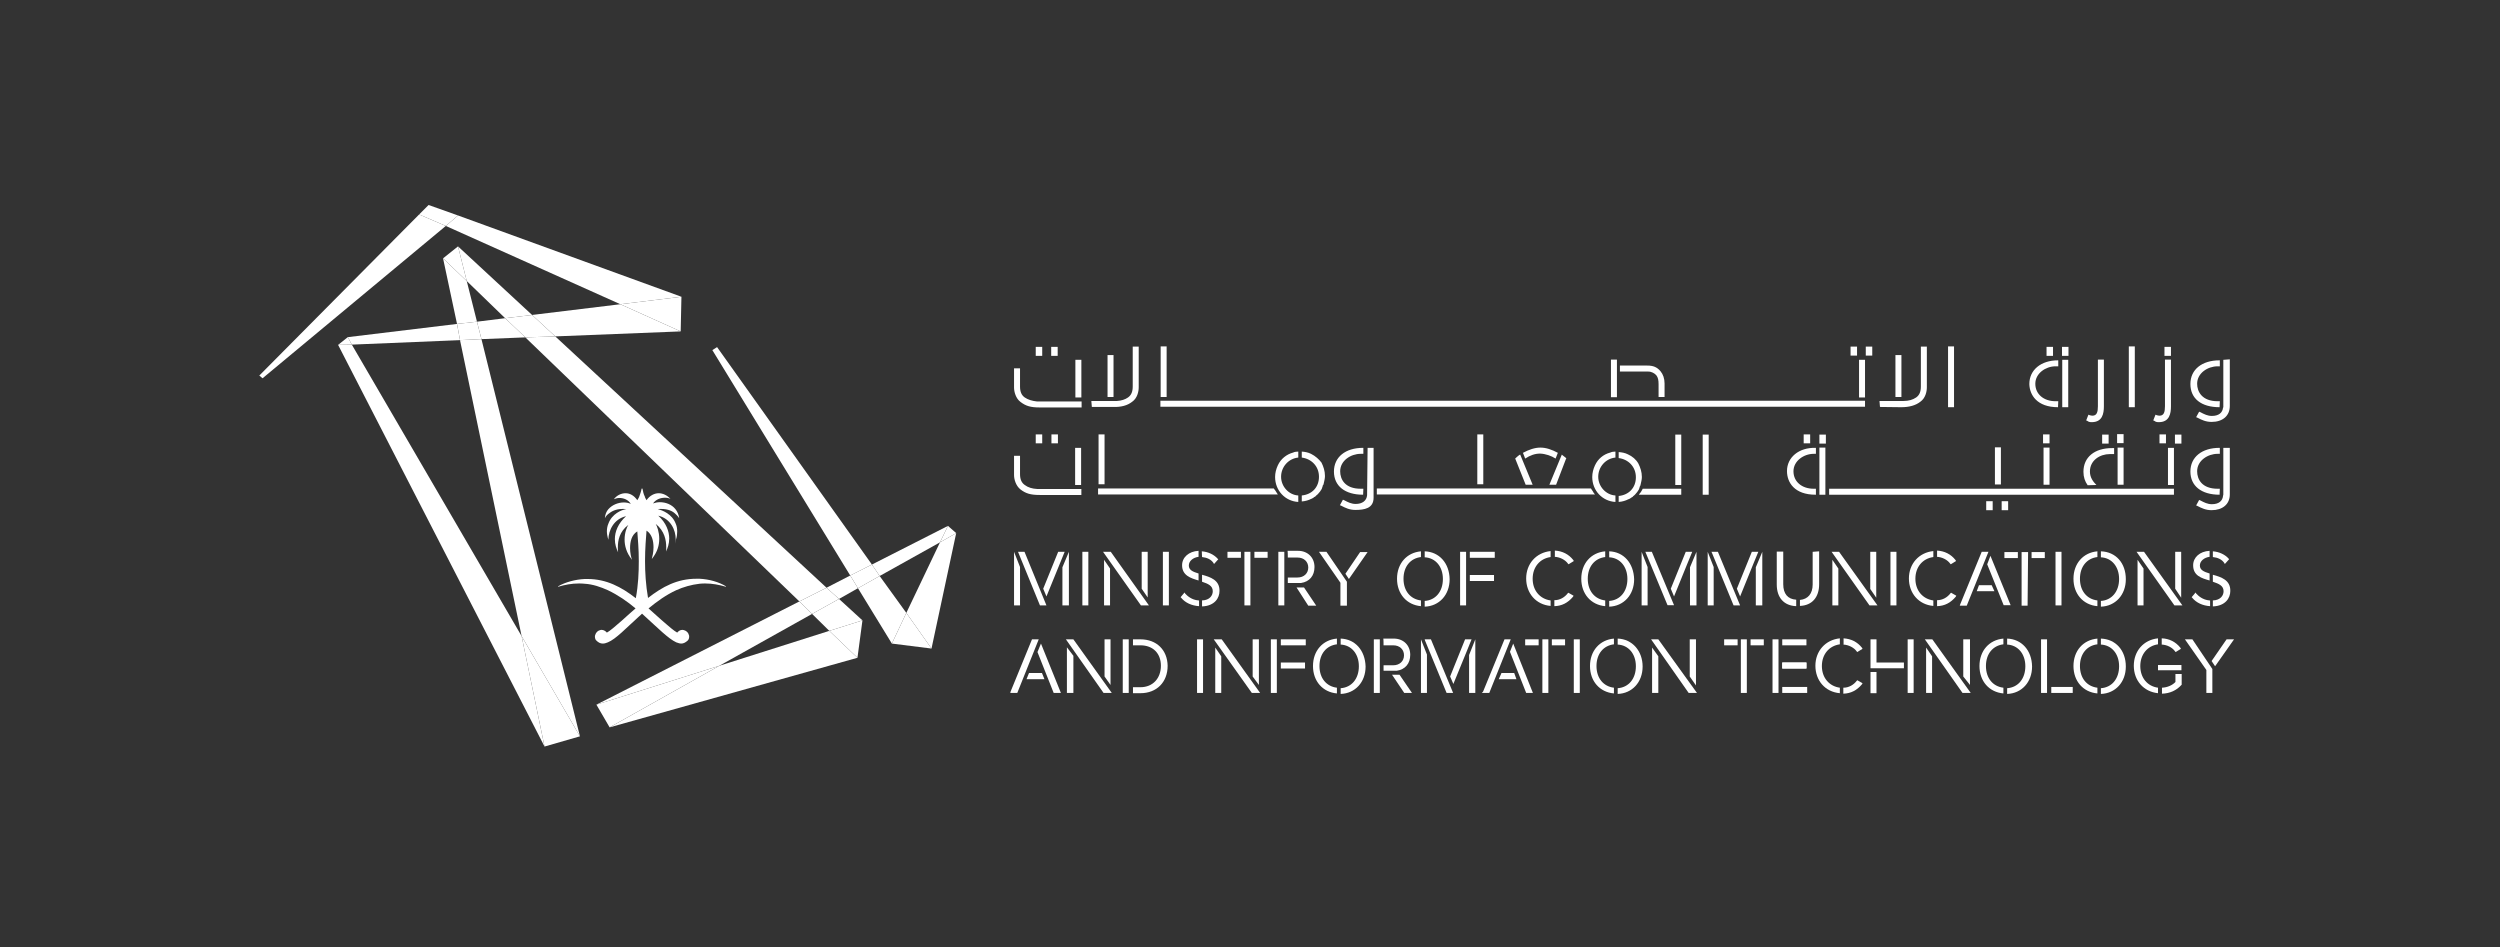 <svg width="256" height="97" viewBox="0 0 256 97" fill="none" xmlns="http://www.w3.org/2000/svg">
<rect x="0" y="0" width="256" height="97" fill="#333333" stroke="none"/>
<path d="M71.592 59.264H71.311C69.345 59.264 67.838 60.081 66.358 61.23C66.128 59.902 66.051 58.6 66.051 57.451C66.051 56.149 66.153 55.051 66.204 54.336C66.766 54.693 66.919 55.408 66.919 56.047C66.919 56.583 66.792 57.042 66.741 57.246C67.328 56.532 67.507 55.817 67.507 55.178C67.507 54.464 67.277 53.876 67.149 53.647C68.068 54.387 68.222 55.332 68.222 56.047C68.222 56.2 68.222 56.378 68.196 56.481C68.375 56.123 68.528 55.664 68.528 55.153C68.528 54.413 68.222 53.544 67.404 52.804C68.681 53.11 69.192 54.285 69.192 55.204C69.192 55.817 69.192 55.842 69.217 55.255C69.319 54.949 69.345 54.668 69.345 54.438C69.345 54.106 69.294 53.851 69.192 53.621C68.834 52.651 67.838 52.242 67.353 52.14C67.481 52.115 67.583 52.115 67.685 52.115C68.426 52.115 68.885 52.344 69.166 52.625C69.37 52.804 69.498 52.983 69.549 53.059C69.498 52.702 69.37 52.395 69.166 52.14C68.783 51.655 68.17 51.425 67.558 51.425C67.328 51.425 67.073 51.476 66.868 51.553C67.175 51.119 67.66 50.966 68.119 50.966C68.324 50.966 68.528 51.017 68.656 51.093C68.324 50.71 67.864 50.506 67.456 50.506C67.022 50.506 66.536 50.736 66.204 51.221C66.153 51.093 66.051 50.991 66.026 50.838C65.898 50.608 65.847 50.327 65.796 50.072C65.796 50.047 65.77 50.021 65.745 50.021C65.719 50.021 65.694 50.047 65.694 50.072C65.643 50.353 65.541 50.608 65.464 50.838C65.413 50.991 65.311 51.119 65.26 51.221C64.928 50.736 64.494 50.506 64.06 50.506C63.626 50.506 63.166 50.71 62.86 51.119C63.013 51.068 63.192 50.991 63.422 50.991C63.855 50.991 64.341 51.17 64.596 51.604C64.392 51.502 64.162 51.451 63.881 51.451C63.319 51.451 62.707 51.681 62.298 52.14C62.094 52.37 61.966 52.676 61.941 53.059C61.992 52.957 62.094 52.778 62.298 52.625C62.579 52.395 63.013 52.115 63.753 52.115C63.881 52.115 63.983 52.115 64.136 52.14C63.651 52.191 62.656 52.625 62.298 53.621C62.196 53.851 62.145 54.132 62.145 54.413C62.145 54.642 62.196 54.949 62.298 55.281V55.23C62.324 54.31 62.834 53.161 64.111 52.855C63.294 53.596 62.962 54.438 62.962 55.204C62.962 55.74 63.115 56.174 63.294 56.557C63.268 56.404 63.268 56.225 63.268 56.047C63.268 55.357 63.422 54.438 64.341 53.749C64.187 53.978 63.958 54.54 63.958 55.255C63.958 55.868 64.136 56.608 64.724 57.323C64.621 57.093 64.519 56.608 64.519 56.123C64.519 55.459 64.672 54.77 65.26 54.413C65.311 55.127 65.413 56.2 65.413 57.451C65.413 58.6 65.362 59.902 65.107 61.255C63.626 60.106 62.094 59.289 60.153 59.289H59.873C58.877 59.34 57.881 59.621 57.166 60.029L57.141 60.055C57.141 60.055 57.141 60.081 57.166 60.081C57.855 59.876 58.545 59.749 59.26 59.749C59.464 59.749 59.668 59.749 59.847 59.774C60.715 59.825 61.507 60.106 62.247 60.438C63.268 60.923 64.239 61.587 65.081 62.302C64.545 62.736 62.732 64.472 62.145 64.778C62.017 64.625 61.813 64.498 61.609 64.498C61.558 64.498 61.507 64.498 61.456 64.523C61.226 64.574 61.022 64.753 60.945 65.034C60.919 65.085 60.919 65.161 60.919 65.187C60.919 65.34 60.97 65.519 61.072 65.596C61.277 65.8 61.481 65.902 61.736 65.902C61.89 65.902 62.068 65.851 62.247 65.774C63.064 65.442 64.111 64.319 65.413 63.144C65.541 63.042 65.643 62.94 65.745 62.838C65.873 62.966 65.975 63.042 66.077 63.144C67.379 64.319 68.426 65.391 69.243 65.774C69.421 65.825 69.575 65.902 69.753 65.902C69.983 65.902 70.187 65.8 70.417 65.596C70.519 65.493 70.57 65.366 70.57 65.187C70.57 65.136 70.57 65.059 70.545 65.034C70.494 64.804 70.315 64.6 70.034 64.523C69.983 64.523 69.932 64.498 69.881 64.498C69.651 64.498 69.472 64.625 69.345 64.778C68.758 64.472 66.919 62.736 66.409 62.302C67.277 61.587 68.196 60.923 69.243 60.438C69.983 60.106 70.775 59.876 71.643 59.774C71.847 59.749 72.051 59.749 72.23 59.749C72.945 59.749 73.609 59.876 74.324 60.081L74.349 60.055C74.349 60.055 74.349 60.029 74.324 60.029C73.609 59.596 72.638 59.315 71.643 59.264H71.592Z" fill="white"/>
<path d="M26.553 38.455L26.885 38.736L45.651 23.136L42.919 21.961L26.553 38.455Z" fill="white"/>
<path d="M46.901 22.064L45.65 23.136L63.523 31.153L69.778 30.387L46.901 22.064Z" fill="white"/>
<path d="M43.889 20.991L42.919 21.961L45.651 23.136L46.902 22.064L43.889 20.991Z" fill="white"/>
<path d="M48.843 32.94L49.302 34.727L53.796 34.548L51.728 32.583L48.843 32.94Z" fill="white"/>
<path d="M69.701 33.936L63.523 31.153L54.484 32.251L56.859 34.446L69.701 33.936Z" fill="white"/>
<path d="M47.106 34.83L46.799 33.17L35.616 34.523L36.025 35.289L47.106 34.83Z" fill="white"/>
<path d="M69.779 30.387L63.523 31.153L69.702 33.936L69.779 30.387Z" fill="white"/>
<path d="M36.025 35.289L34.621 35.315L55.761 76.447L53.413 65.136L36.025 35.289Z" fill="white"/>
<path d="M35.617 34.523L34.621 35.314L36.025 35.289L35.617 34.523Z" fill="white"/>
<path d="M47.795 28.779L45.369 26.455L46.799 33.17L48.842 32.94L47.795 28.779Z" fill="white"/>
<path d="M53.412 65.136L59.386 75.4L49.301 34.727L47.105 34.83L53.412 65.136Z" fill="white"/>
<path d="M46.8 33.17L47.106 34.829L49.302 34.727L48.842 32.94L46.8 33.17Z" fill="white"/>
<path d="M55.761 76.446L59.387 75.4L53.412 65.136L55.761 76.446Z" fill="white"/>
<path d="M56.859 34.447L53.795 34.549L81.855 61.587L84.638 60.183L56.859 34.447Z" fill="white"/>
<path d="M51.727 32.583L54.484 32.251L46.901 25.23L47.795 28.778L51.727 32.583Z" fill="white"/>
<path d="M84.919 64.6L88.315 63.527L85.915 61.331L83.157 62.864L84.919 64.6Z" fill="white"/>
<path d="M54.485 32.251L51.727 32.583L53.796 34.549L56.859 34.447L54.485 32.251Z" fill="white"/>
<path d="M46.901 25.23L45.369 26.455L47.795 28.778L46.901 25.23Z" fill="white"/>
<path d="M73.659 68.174L62.425 74.481L87.803 67.357L84.918 64.6L73.659 68.174Z" fill="white"/>
<path d="M87.804 67.357L88.315 63.527L84.919 64.6L87.804 67.357Z" fill="white"/>
<path d="M83.156 62.864L81.854 61.587L61.071 72.157L73.659 68.174L83.156 62.864Z" fill="white"/>
<path d="M84.638 60.183L85.914 61.332L87.855 60.234L87.063 58.932L84.638 60.183Z" fill="white"/>
<path d="M96.254 55.536L97.071 53.851L89.284 57.809L90.076 58.983L96.254 55.536Z" fill="white"/>
<path d="M81.855 61.587L83.157 62.864L85.914 61.332L84.638 60.183L81.855 61.587Z" fill="white"/>
<path d="M61.071 72.157L62.425 74.481L73.659 68.174L61.071 72.157Z" fill="white"/>
<path d="M96.254 55.536L92.808 62.761L95.386 66.413L97.914 54.591L96.254 55.536Z" fill="white"/>
<path d="M97.915 54.591L97.072 53.851L96.255 55.536L97.915 54.591Z" fill="white"/>
<path d="M90.076 58.982L87.855 60.233L91.327 65.902L92.808 62.761L90.076 58.982Z" fill="white"/>
<path d="M73.429 35.544L72.944 35.851L87.064 58.932L89.285 57.808L73.429 35.544Z" fill="white"/>
<path d="M89.285 57.808L87.064 58.931L87.855 60.234L90.076 58.983L89.285 57.808Z" fill="white"/>
<path d="M91.327 65.902L95.387 66.412L92.808 62.761L91.327 65.902Z" fill="white"/>
<path d="M110.834 61.995V56.506H111.446V61.995H110.834ZM119.08 61.995H119.693V56.506H119.08V61.995ZM193.583 61.995H194.195V56.506H193.583V61.995ZM211.097 56.506H210.485V61.995H211.097V56.506ZM122.732 59.442V58.727C122.144 58.549 121.736 58.37 121.736 57.91C121.736 57.451 122.17 57.093 122.732 57.017V56.404C121.736 56.455 121.046 57.068 121.046 57.885C121.046 58.932 121.94 59.212 122.732 59.442ZM123.089 57.042C123.574 57.093 124.008 57.272 124.263 57.655L124.314 57.757L124.749 57.272L124.697 57.221C124.314 56.787 123.727 56.506 123.063 56.455L123.089 57.042ZM122.732 61.485C122.017 61.434 121.557 61 121.353 60.77L121.302 60.668L120.893 61.153L120.944 61.204C121.378 61.74 122.042 62.021 122.783 62.072V61.485H122.732ZM123.089 58.855V59.57C123.702 59.774 124.187 59.978 124.187 60.54C124.187 60.974 123.88 61.459 123.089 61.485V62.098C124.391 62.047 124.876 61.23 124.876 60.515C124.902 59.391 123.932 59.085 123.089 58.855ZM131.514 56.506H130.902V61.995H131.514V56.506ZM131.872 57.093H132.868C133.532 57.093 133.966 57.527 133.966 58.115C133.966 58.702 133.532 59.136 132.868 59.136H131.872V59.698H133.225C134.093 59.57 134.604 58.957 134.604 58.063C134.604 57.093 133.914 56.404 132.919 56.404H131.846C131.872 56.455 131.872 57.093 131.872 57.093ZM133.532 60.157H132.766L133.966 62.021H134.783L133.532 60.157ZM135.829 56.506H135.063L137.259 59.672V62.021H137.923V59.57L135.829 56.506ZM138.127 59.289L140.042 56.532H139.276L137.77 58.753L138.127 59.289ZM107.157 61.076L109.021 56.506H108.357L106.825 60.285L107.157 61.076ZM104.91 56.506H104.246L106.493 61.995H107.157L104.91 56.506ZM108.791 58.089V61.995H109.455V56.506L108.791 58.089ZM103.838 56.506V61.995H104.451V58.063L103.838 56.506ZM171.421 61.076L172.8 57.681L173.285 56.506H172.621L171.089 60.285L171.421 61.076ZM173.055 58.089V61.995H173.719V56.506L173.055 58.089ZM169.149 56.506H168.485L170.732 61.919L170.757 61.97H171.421L169.149 56.506ZM168.102 56.506V61.995H168.714V58.063L168.102 56.506ZM175.914 56.506H175.251L175.302 56.608L177.497 61.944L177.523 61.995H178.187L175.914 56.506ZM178.187 61.076L179.566 57.681L180.051 56.506H179.387L177.855 60.285L178.187 61.076ZM179.795 58.089V61.995H180.459V56.506L179.795 58.089ZM174.868 56.506V61.995H175.48V58.063L174.868 56.506ZM127.072 56.506H125.693V57.119H127.072V56.506ZM128.451 56.506V57.119H129.804V56.506H128.451ZM127.429 61.995H128.042V56.506H127.429V61.995ZM145.506 61.485C144.434 61.357 143.719 60.515 143.719 59.264C143.719 58.013 144.434 57.17 145.506 57.042V56.455C144.051 56.583 143.055 57.706 143.055 59.264C143.055 60.821 144.051 61.944 145.506 62.072V61.485ZM145.889 56.455V57.068C146.987 57.119 147.753 58.013 147.753 59.289C147.753 60.566 147.012 61.459 145.889 61.536V62.123C147.37 62.072 148.442 60.923 148.442 59.315C148.417 57.655 147.37 56.506 145.889 56.455ZM150.51 56.506V57.119H153.063V56.506H150.51ZM150.127 56.506H149.514V61.995H150.127V56.506ZM150.51 59.493H152.987V58.88H150.51V59.493ZM160.595 60.693L160.544 60.744C160.212 61.178 159.727 61.459 159.166 61.459V62.072C159.932 62.047 160.544 61.74 161.08 61.102L161.131 61L160.595 60.693ZM159.191 57.017C159.727 57.042 160.289 57.323 160.57 57.732L160.621 57.783L161.157 57.451L161.106 57.349C160.621 56.736 159.983 56.429 159.217 56.378V56.991C159.217 57.017 159.191 57.017 159.191 57.017ZM158.783 61.485C157.685 61.332 156.944 60.464 156.944 59.264C156.944 58.063 157.685 57.195 158.783 57.042V56.429C157.302 56.583 156.28 57.732 156.28 59.238C156.28 60.744 157.276 61.919 158.783 62.047V61.485ZM164.374 61.485C163.302 61.357 162.587 60.515 162.587 59.264C162.587 58.013 163.302 57.17 164.374 57.042V56.455C162.919 56.583 161.923 57.706 161.923 59.264C161.923 60.821 162.919 61.944 164.374 62.072V61.485ZM164.783 56.455V57.068C165.88 57.119 166.646 58.013 166.646 59.289C166.646 60.566 165.906 61.459 164.783 61.536V62.123C166.263 62.072 167.336 60.923 167.336 59.315C167.285 57.655 166.263 56.506 164.783 56.455ZM214.774 61.485C213.702 61.357 212.987 60.515 212.987 59.264C212.987 58.013 213.702 57.17 214.774 57.042V56.455C213.319 56.583 212.323 57.706 212.323 59.264C212.323 60.821 213.319 61.944 214.774 62.072V61.485ZM215.132 56.455V57.068C216.229 57.119 216.995 58.013 216.995 59.289C216.995 60.566 216.255 61.459 215.132 61.536V62.123C216.612 62.072 217.685 60.923 217.685 59.315C217.685 57.655 216.663 56.506 215.132 56.455ZM183.932 61.408C183.063 61.357 182.604 60.795 182.604 59.825V56.481H181.94V59.851C181.94 61.178 182.655 62.021 183.932 62.072V61.408ZM185.617 56.506V59.851C185.617 60.795 185.132 61.357 184.314 61.434V62.047C185.566 61.995 186.28 61.153 186.28 59.825V56.455L185.617 56.506ZM197.974 61.485C196.876 61.332 196.136 60.464 196.136 59.264C196.136 58.063 196.876 57.195 197.974 57.042V56.429C196.493 56.583 195.472 57.732 195.472 59.238C195.472 60.744 196.468 61.919 197.974 62.047V61.485ZM198.332 57.017C198.868 57.042 199.429 57.323 199.71 57.732L199.761 57.783L200.297 57.451L200.246 57.349C199.761 56.736 199.123 56.429 198.357 56.378V56.991C198.357 57.017 198.332 57.017 198.332 57.017ZM199.787 60.693L199.736 60.744C199.404 61.178 198.919 61.459 198.357 61.459V62.072C199.123 62.047 199.736 61.74 200.272 61.102L200.323 61L199.787 60.693ZM113.744 56.506H112.953L116.834 61.995H117.651L113.744 56.506ZM117.523 61.178V56.506H116.91V60.285L117.523 61.178ZM113.055 57.323V61.995H113.668V58.217L113.055 57.323ZM206.629 56.532H205.251V57.144H206.629V56.532ZM207.676 56.532H207.012V62.021H207.625L207.676 56.532ZM208.034 56.532V57.144H209.387V56.532H208.034ZM192.127 61.204V56.506H191.514V60.31L192.127 61.204ZM188.323 56.506H187.557L191.438 61.995H192.255L188.323 56.506ZM187.634 57.323V61.995H188.246V58.217L187.634 57.323ZM219.549 56.506H218.783L222.663 61.995H223.48L219.549 56.506ZM223.353 61.204V56.506H222.74V60.285L223.353 61.204ZM218.885 57.323V61.995H219.497V58.217L218.885 57.323ZM203.949 59.927H202.646L202.417 60.54H204.229L203.949 59.927ZM203.821 56.915L203.489 57.783L205.174 61.97H205.889L203.821 56.915ZM203.617 56.506H202.927L200.732 61.868L200.68 62.021H201.395L203.617 56.506Z" fill="white"/>
<path d="M226.263 59.442V58.727C225.676 58.548 225.267 58.37 225.267 57.91C225.267 57.451 225.702 57.093 226.263 57.017V56.404C225.267 56.455 224.578 57.068 224.578 57.885C224.578 58.957 225.446 59.212 226.263 59.442Z" fill="white"/>
<path d="M226.596 57.042C227.081 57.093 227.515 57.272 227.77 57.655L227.821 57.757L228.255 57.272L228.23 57.221C227.847 56.787 227.26 56.506 226.596 56.455V57.042Z" fill="white"/>
<path d="M226.263 61.485C225.548 61.434 225.089 61 224.884 60.77L224.833 60.668L224.425 61.153L224.476 61.204C224.91 61.74 225.574 62.021 226.314 62.072V61.485H226.263Z" fill="white"/>
<path d="M226.596 58.855V59.57C227.208 59.774 227.694 59.978 227.694 60.54C227.694 60.974 227.387 61.459 226.596 61.485V62.097C227.898 62.047 228.383 61.229 228.383 60.515C228.408 59.391 227.438 59.085 226.596 58.855Z" fill="white"/>
<path d="M123.191 65.468H122.578V70.957H123.191V65.468Z" fill="white"/>
<path d="M161.77 65.468H161.157V70.957H161.77V65.468Z" fill="white"/>
<path d="M224.502 65.468H223.736L225.932 68.608V70.957H226.545V68.506L224.502 65.468Z" fill="white"/>
<path d="M226.825 68.225L228.766 65.468H228L226.468 67.689L226.825 68.225Z" fill="white"/>
<path d="M146.527 65.468H145.889L145.914 65.57L148.11 70.906L148.135 70.957H148.799L146.527 65.468Z" fill="white"/>
<path d="M148.825 70.038L150.204 66.668L150.689 65.468H150.025L148.493 69.272L148.825 70.038Z" fill="white"/>
<path d="M145.506 65.468V70.957H146.119V67.025L145.506 65.468Z" fill="white"/>
<path d="M150.434 67.076V70.957H151.072V65.468L150.434 67.076Z" fill="white"/>
<path d="M158.552 65.468H157.939V70.957H158.552V65.468Z" fill="white"/>
<path d="M160.263 65.468H158.91V66.081H160.263V65.468Z" fill="white"/>
<path d="M157.556 65.468H156.178V66.081H157.556V65.468Z" fill="white"/>
<path d="M136.901 70.421C135.829 70.293 135.114 69.451 135.114 68.2C135.114 66.949 135.829 66.106 136.901 65.978V65.391C135.446 65.519 134.45 66.642 134.45 68.2C134.45 69.757 135.446 70.88 136.901 71.008V70.421Z" fill="white"/>
<path d="M137.284 65.391V66.004C138.382 66.055 139.148 66.949 139.148 68.225C139.148 69.502 138.408 70.395 137.284 70.472V71.059C138.765 71.008 139.837 69.859 139.837 68.251C139.786 66.591 138.765 65.442 137.284 65.391Z" fill="white"/>
<path d="M165.267 70.421C164.195 70.293 163.48 69.451 163.48 68.2C163.48 66.949 164.195 66.106 165.267 65.978V65.391C163.812 65.519 162.816 66.642 162.816 68.2C162.816 69.757 163.812 70.88 165.267 71.008V70.421Z" fill="white"/>
<path d="M165.65 65.391V66.004C166.748 66.055 167.514 66.949 167.514 68.225C167.514 69.502 166.774 70.395 165.65 70.472V71.059C167.131 71.008 168.204 69.859 168.204 68.251C168.204 66.668 167.157 65.442 165.65 65.391Z" fill="white"/>
<path d="M184.979 67.842H182.502V68.455H184.979V67.842Z" fill="white"/>
<path d="M185.055 70.344H182.502V70.957H185.055V70.344Z" fill="white"/>
<path d="M106.595 65.902L106.237 66.77L107.897 70.957H108.637L106.595 65.902Z" fill="white"/>
<path d="M106.697 68.915H105.37L105.114 69.553H106.953L106.697 68.915Z" fill="white"/>
<path d="M106.366 65.468H105.676L103.481 70.829L103.455 70.957H104.17L106.366 65.468Z" fill="white"/>
<path d="M113.718 70.14V65.468H113.105V69.272L113.718 70.14Z" fill="white"/>
<path d="M109.914 65.468H109.148L113.004 70.957H113.846L109.914 65.468Z" fill="white"/>
<path d="M109.251 66.285V70.957H109.915V67.153L109.251 66.285Z" fill="white"/>
<path d="M169.174 66.311V70.957H169.812V67.204L169.174 66.311Z" fill="white"/>
<path d="M173.668 70.191V65.468H173.029V69.272L173.668 70.191Z" fill="white"/>
<path d="M172.927 70.957H173.769L169.812 65.468H169.071L172.901 70.932L172.927 70.957Z" fill="white"/>
<path d="M201.727 70.14V65.468H201.038V69.272L201.727 70.14Z" fill="white"/>
<path d="M197.871 65.468H197.105L200.961 70.957H201.803L197.871 65.468Z" fill="white"/>
<path d="M197.233 66.311V70.957H197.846V67.204L197.233 66.311Z" fill="white"/>
<path d="M128.911 70.14V65.468H128.272V69.272L128.911 70.14Z" fill="white"/>
<path d="M124.442 66.311V70.957H125.055V67.204L124.442 66.311Z" fill="white"/>
<path d="M128.195 70.957H129.038L125.106 65.468H124.289L128.17 70.932L128.195 70.957Z" fill="white"/>
<path d="M115.582 65.468H114.97V70.957H115.582V65.468Z" fill="white"/>
<path d="M116.783 65.468H116.017V66.081H116.783C118.059 66.081 118.876 66.898 118.876 68.174C118.876 69.451 118.059 70.37 116.783 70.37H116.017V70.983H116.783C118.442 70.983 119.566 69.859 119.566 68.174C119.54 66.566 118.442 65.468 116.783 65.468Z" fill="white"/>
<path d="M130.748 65.468H130.136V70.957H130.748V65.468Z" fill="white"/>
<path d="M133.71 65.468H131.157V66.081H133.71V65.468Z" fill="white"/>
<path d="M133.634 67.842H131.157V68.455H133.634V67.842Z" fill="white"/>
<path d="M141.676 66.081H142.672C143.335 66.081 143.77 66.514 143.77 67.102C143.77 67.689 143.335 68.123 142.672 68.123H141.676V68.685H143.029C143.897 68.557 144.408 67.944 144.408 67.051C144.408 66.081 143.718 65.391 142.723 65.391H141.65C141.676 65.417 141.676 66.081 141.676 66.081Z" fill="white"/>
<path d="M143.31 69.093H142.544L143.795 70.957H144.586L143.31 69.093Z" fill="white"/>
<path d="M141.293 65.468H140.681V70.957H141.293V65.468Z" fill="white"/>
<path d="M155.055 68.915H153.753L153.472 69.553H155.284L155.055 68.915Z" fill="white"/>
<path d="M154.953 65.902L154.621 66.744L156.281 70.957H156.97L154.953 65.902Z" fill="white"/>
<path d="M154.698 65.468H154.06L151.864 70.829L151.736 70.957H152.502L154.698 65.468Z" fill="white"/>
<path d="M194.961 68.43V67.842H192.153V65.468H191.54V68.43H194.961Z" fill="white"/>
<path d="M192.153 68.812H191.54V70.983H192.153V68.812Z" fill="white"/>
<path d="M221.361 66.004C221.923 66.03 222.459 66.31 222.74 66.719L222.791 66.77L223.327 66.438L223.276 66.336C222.791 65.723 222.127 65.391 221.361 65.366V66.004Z" fill="white"/>
<path d="M220.979 68.634H223.379V68.098H220.979V68.634Z" fill="white"/>
<path d="M222.765 69.017V69.834C222.459 70.165 221.948 70.395 221.387 70.421V71.034C222.204 71.008 222.868 70.702 223.378 70.14L223.404 70.115V69.017H222.765Z" fill="white"/>
<path d="M220.979 70.421C219.881 70.268 219.166 69.4 219.166 68.2C219.166 67 219.906 66.132 220.979 65.978V65.366C219.498 65.519 218.502 66.668 218.502 68.174C218.502 69.681 219.498 70.83 220.979 70.983V70.421Z" fill="white"/>
<path d="M212.247 70.344H210.051V70.957H212.247V70.344Z" fill="white"/>
<path d="M178.875 65.468H178.263V70.957H178.875V65.468Z" fill="white"/>
<path d="M180.612 65.468H179.259V66.081H180.612V65.468Z" fill="white"/>
<path d="M177.931 65.468H176.553V66.081H177.931V65.468Z" fill="white"/>
<path d="M182.119 65.468H181.506V70.957H182.119V65.468Z" fill="white"/>
<path d="M184.979 67.842H182.502V68.455H184.979V67.842Z" fill="white"/>
<path d="M184.979 65.468H182.502V66.081H184.979V65.468Z" fill="white"/>
<path d="M195.957 65.468H195.344V70.957H195.957V65.468Z" fill="white"/>
<path d="M209.617 65.468H209.004V70.957H209.617V65.468Z" fill="white"/>
<path d="M214.774 70.421C213.702 70.293 212.987 69.451 212.987 68.2C212.987 66.949 213.702 66.106 214.774 65.978V65.391C213.319 65.519 212.323 66.642 212.323 68.2C212.323 69.757 213.319 70.88 214.774 71.008V70.421Z" fill="white"/>
<path d="M215.132 65.391V66.004C216.23 66.055 216.996 66.949 216.996 68.225C216.996 69.502 216.255 70.395 215.132 70.472V71.059C216.613 71.008 217.685 69.859 217.685 68.251C217.685 66.591 216.638 65.442 215.132 65.391Z" fill="white"/>
<path d="M205.148 70.421C204.076 70.293 203.361 69.451 203.361 68.2C203.361 66.949 204.076 66.106 205.148 65.978V65.391C203.693 65.519 202.697 66.642 202.697 68.2C202.697 69.757 203.693 70.88 205.148 71.008V70.421Z" fill="white"/>
<path d="M205.531 65.391V66.004C206.629 66.055 207.395 66.949 207.395 68.225C207.395 69.502 206.655 70.395 205.531 70.472V71.059C207.012 71.008 208.084 69.859 208.084 68.251C208.059 66.591 207.012 65.442 205.531 65.391Z" fill="white"/>
<path d="M188.4 70.421C187.302 70.268 186.561 69.4 186.561 68.2C186.561 67 187.302 66.132 188.4 65.978V65.366C186.919 65.519 185.897 66.668 185.897 68.174C185.897 69.681 186.893 70.855 188.4 70.983V70.421Z" fill="white"/>
<path d="M188.757 66.004C189.293 66.03 189.855 66.31 190.136 66.719L190.187 66.77L190.723 66.438L190.672 66.336C190.187 65.723 189.548 65.417 188.782 65.366V65.978C188.782 66.004 188.757 66.004 188.757 66.004Z" fill="white"/>
<path d="M190.187 69.655L190.136 69.706C189.804 70.14 189.319 70.421 188.757 70.421V71.034C189.523 71.008 190.136 70.702 190.672 70.064L190.723 69.962L190.187 69.655Z" fill="white"/>
<path d="M169.608 38.429C169.787 38.659 169.838 38.94 169.838 39.349V40.651H170.451V39.272C170.451 38.761 170.297 38.327 170.042 38.021C169.685 37.587 169.276 37.434 168.689 37.434H165.88V38.047H168.766C169.123 38.047 169.429 38.225 169.608 38.429ZM190.978 36.846H190.366V40.702H190.978V36.846ZM204.893 45.808H204.28V49.612H204.893V45.808ZM190.161 35.493H189.497V36.412H190.161V35.493ZM200.093 35.468H199.48V41.698H200.093V35.468ZM194.68 41.698C195.497 41.698 196.161 41.519 196.646 41.136C197.157 40.778 197.31 40.115 197.31 39.655V35.493H196.697V39.578C196.697 40.115 196.544 40.472 196.212 40.702C195.88 40.932 195.446 41.059 194.936 41.059H192.459L192.51 41.672L194.68 41.698ZM194.706 36.361H194.093V40.651H194.706V36.361ZM114.025 36.361H113.412V40.651H114.025V36.361ZM160.34 47.034L160.391 46.932L160.34 46.88C160.212 46.778 160.11 46.702 159.983 46.6L159.932 46.549L158.655 49.638H159.344L160.34 47.034ZM165.574 36.821H164.961V40.676H165.574V36.821ZM155.566 46.6C155.412 46.702 155.336 46.804 155.208 46.906L155.157 46.957L156.229 49.638H156.944L155.668 46.549L155.566 46.6ZM151.889 49.638V44.48H151.276V49.587H151.889V49.638ZM159.293 46.957L159.523 46.37C158.91 46.038 158.323 45.834 157.736 45.834C157.174 45.834 156.561 46.038 155.949 46.37L156.178 46.957C156.689 46.625 157.174 46.447 157.71 46.447C158.272 46.472 158.859 46.676 159.293 46.957ZM185.361 45.4V44.48H184.697V45.4H185.361ZM119.463 35.468H118.851V40.651H119.463V35.468ZM190.978 41.034H118.825V41.647H190.978V41.034ZM191.719 35.493H191.055V36.412H191.719V35.493ZM216.842 49.638H217.455V45.834H216.842V49.638ZM217.455 44.455H216.791V45.374H217.455V44.455ZM221.795 45.4V44.48H221.132V45.4H221.795ZM218.604 35.468H217.991V41.698H218.604V35.468ZM221.055 43.23C222.153 43.23 222.306 42.361 222.306 41.595V36.821H221.693V41.595C221.693 42.183 221.591 42.566 221.132 42.566C221.029 42.566 220.953 42.54 220.851 42.515L220.723 42.464L220.493 43.051L220.621 43.102C220.723 43.204 220.902 43.23 221.055 43.23ZM227.285 41.698L227.31 41.085H227.08C225.497 41.085 224.987 40.115 224.987 39.298C224.987 38.2 226.085 37.51 227.08 37.51H227.31V36.898H227.285C225.472 36.898 224.297 37.842 224.297 39.323C224.297 40.804 225.395 41.698 227.285 41.698ZM222.306 35.519H221.642V36.438H222.306V35.519ZM210.74 41.698L210.766 41.085H210.485C209.285 41.085 208.417 40.37 208.417 39.298C208.417 38.225 209.489 37.51 210.485 37.51H210.766V36.898H210.74C208.978 36.898 207.804 37.893 207.804 39.323C207.829 40.447 208.595 41.698 210.74 41.698ZM214.187 43.23C215.285 43.23 215.438 42.361 215.438 41.595V36.821H214.825V41.595C214.825 42.183 214.723 42.566 214.263 42.566C214.161 42.566 214.085 42.54 213.983 42.515L213.855 42.464L213.625 43.051L213.753 43.102C213.855 43.204 214.034 43.23 214.187 43.23ZM211.787 41.698V36.846H211.174V41.698H211.787ZM209.872 49.638V45.834H209.259V49.638H209.872ZM210.229 35.519H209.566V36.438H210.229V35.519ZM211.787 35.519H211.149V36.438H211.812V35.519H211.787ZM215.259 45.425H215.923V44.506H215.259V45.425ZM214.672 49.663C214.34 49.332 214.008 48.898 214.008 48.285C214.008 47.136 215.029 46.498 216.051 46.498H216.485V45.885H216.28C214.493 45.885 213.344 46.804 213.344 48.31C213.344 48.846 213.497 49.306 213.778 49.689L214.672 49.663ZM209.872 44.48H209.208V45.4H209.872V44.48ZM182.987 48.234C182.987 49.408 183.753 50.659 185.923 50.659H185.949V50.047H185.719C184.519 50.047 183.651 49.332 183.651 48.259C183.651 47.187 184.723 46.472 185.719 46.472H185.949V45.859H185.923C184.212 45.808 182.987 46.83 182.987 48.234ZM203.387 52.242H204.051V51.323H203.387V52.242ZM174.357 50.659H174.97V44.506H174.357V50.659ZM186.306 45.425H186.97V44.506H186.306V45.425ZM186.306 50.659H186.919V45.834H186.306V50.659ZM167.846 50.047C167.872 49.995 167.897 49.919 167.897 49.868C167.897 49.842 167.923 49.817 167.923 49.817L167.949 49.766C167.974 49.715 168 49.663 168 49.612C168.051 49.383 168.127 49.102 168.127 48.846C168.127 48.336 167.974 47.876 167.77 47.468C167.54 47.059 167.157 46.727 166.697 46.523C166.391 46.37 166.085 46.319 165.753 46.293V46.906C166.749 47.034 167.514 47.8 167.514 48.872C167.514 49.944 166.8 50.685 165.753 50.787V51.4C166.11 51.374 166.468 51.272 166.749 51.119H166.774C166.774 51.119 166.8 51.093 166.825 51.093L166.876 51.068C166.927 51.042 166.978 51.017 167.029 50.966L167.08 50.94C167.132 50.889 167.208 50.889 167.234 50.812C167.285 50.787 167.285 50.761 167.361 50.71L167.387 50.685L167.438 50.634C167.591 50.48 167.719 50.302 167.821 50.123L167.846 50.047ZM171.549 49.663H172.161V44.506H171.549V49.663ZM168.204 50.072C168.102 50.225 168.051 50.404 167.923 50.506L167.821 50.659H172.161V50.047H168.204V50.072ZM227.668 50.608V50.659C227.668 50.659 227.642 50.71 227.642 50.761C227.591 51.298 227.208 51.63 226.493 51.63C226.059 51.63 225.702 51.451 225.319 51.246L225.191 51.195L224.885 51.757L225.012 51.808C225.446 52.038 225.88 52.242 226.468 52.242C227.591 52.242 228.332 51.63 228.332 50.634V45.859H227.668V50.608ZM227.285 50.659L227.31 50.047H227.08C225.497 50.047 224.987 49.102 224.987 48.259C224.987 47.161 226.085 46.472 227.08 46.472H227.31V45.859H227.285C225.472 45.859 224.297 46.804 224.297 48.285C224.297 49.74 225.395 50.659 227.285 50.659ZM204.97 52.242H205.634V51.323H204.97V52.242ZM227.668 36.846V41.723H227.642C227.591 42.259 227.208 42.591 226.493 42.591C226.059 42.591 225.702 42.413 225.319 42.208L225.191 42.157L224.885 42.719L225.012 42.77C225.446 43 225.88 43.204 226.468 43.204C227.591 43.204 228.332 42.591 228.332 41.57V36.795L227.668 36.846ZM187.302 50.659H222.612V50.047H187.302V50.659ZM222.714 45.425H223.378V44.506H222.714V45.425ZM222 49.663H222.612V45.859H222V49.663ZM107.668 44.48V45.4H108.332V44.48H107.668ZM104.936 40.702C104.604 40.472 104.451 40.115 104.451 39.578V37.715H103.838V39.681C103.838 40.115 104.017 40.804 104.502 41.161C105.038 41.57 105.523 41.723 106.468 41.723H110.757V41.11H106.187C105.702 41.059 105.268 40.932 104.936 40.702ZM108.306 35.519H107.642V36.438H108.306V35.519ZM110.093 49.663H110.706V45.859H110.093V49.663ZM110.119 40.702H110.732V36.846H110.119V40.702ZM106.749 35.519H106.059V36.438H106.723V35.519H106.749ZM106.749 44.48H106.059V45.4H106.723V44.48H106.749ZM115.94 41.136C116.451 40.778 116.604 40.115 116.604 39.655V35.493H115.991V39.578C115.991 40.115 115.838 40.472 115.506 40.702C115.225 40.906 114.817 41.034 114.383 41.059H111.753L111.804 41.672H113.974C114.817 41.698 115.455 41.519 115.94 41.136ZM104.936 49.663C104.604 49.434 104.451 49.076 104.451 48.54V46.676H103.838V48.642C103.838 49.076 104.017 49.74 104.502 50.123C105.038 50.532 105.523 50.685 106.468 50.685H110.732V50.072H106.212C105.702 50.047 105.268 49.919 104.936 49.663ZM139.583 50.659L139.608 50.047H139.327C137.744 50.047 137.234 49.102 137.234 48.259C137.234 47.161 138.332 46.472 139.327 46.472H139.608V45.859H139.583C137.77 45.859 136.595 46.804 136.595 48.285C136.595 49.766 137.719 50.659 139.583 50.659ZM139.991 50.608V50.71C139.94 51.272 139.506 51.604 138.817 51.604C138.383 51.604 138.025 51.425 137.642 51.221L137.514 51.17L137.208 51.732L137.336 51.783C137.77 52.013 138.204 52.217 138.791 52.217C139.71 52.217 140.655 52.063 140.655 50.966V45.859H140.042L139.991 50.608ZM113.106 49.638V44.48H112.493V49.587H113.106V49.638ZM163.327 47.647C163.149 48.029 163.046 48.438 163.046 48.846C163.046 50.225 164.068 51.323 165.421 51.4V50.736C164.451 50.685 163.659 49.817 163.659 48.821C163.659 47.825 164.4 46.957 165.421 46.855V46.242C165.242 46.242 165.038 46.268 164.885 46.344C164.195 46.523 163.634 46.983 163.327 47.647ZM162.944 50.072L162.919 50.021H140.987V50.634H163.327L163.2 50.48C163.149 50.378 163.072 50.251 162.944 50.072ZM130.468 50.072L130.442 50.021H112.442V50.634H130.851L130.749 50.48C130.672 50.378 130.595 50.2 130.468 50.072ZM134.246 46.472C133.94 46.319 133.634 46.268 133.302 46.242V46.855C134.297 46.983 135.063 47.749 135.063 48.821C135.063 49.893 134.349 50.634 133.302 50.736V51.349C133.659 51.323 134.017 51.221 134.297 51.068H134.323C134.323 51.068 134.349 51.042 134.374 51.042L134.4 51.017C134.451 50.991 134.527 50.966 134.553 50.915C134.553 50.915 134.578 50.889 134.604 50.889C134.655 50.838 134.732 50.838 134.757 50.761C134.808 50.736 134.808 50.71 134.91 50.634L134.961 50.583C135.114 50.429 135.242 50.251 135.344 50.072L135.395 49.919C135.421 49.868 135.446 49.791 135.446 49.74C135.446 49.715 135.472 49.689 135.472 49.689L135.497 49.663C135.523 49.612 135.549 49.561 135.549 49.51C135.6 49.281 135.676 49 135.676 48.744C135.676 48.234 135.523 47.774 135.319 47.366C135.063 47.034 134.706 46.702 134.246 46.472ZM130.851 47.647C130.672 48.029 130.57 48.438 130.57 48.846C130.57 50.225 131.591 51.323 132.944 51.4V50.736C131.974 50.685 131.183 49.817 131.183 48.821C131.183 47.825 131.923 46.957 132.944 46.855V46.242C132.766 46.242 132.561 46.268 132.408 46.344C131.744 46.523 131.157 46.983 130.851 47.647Z" fill="white"/>
</svg>

